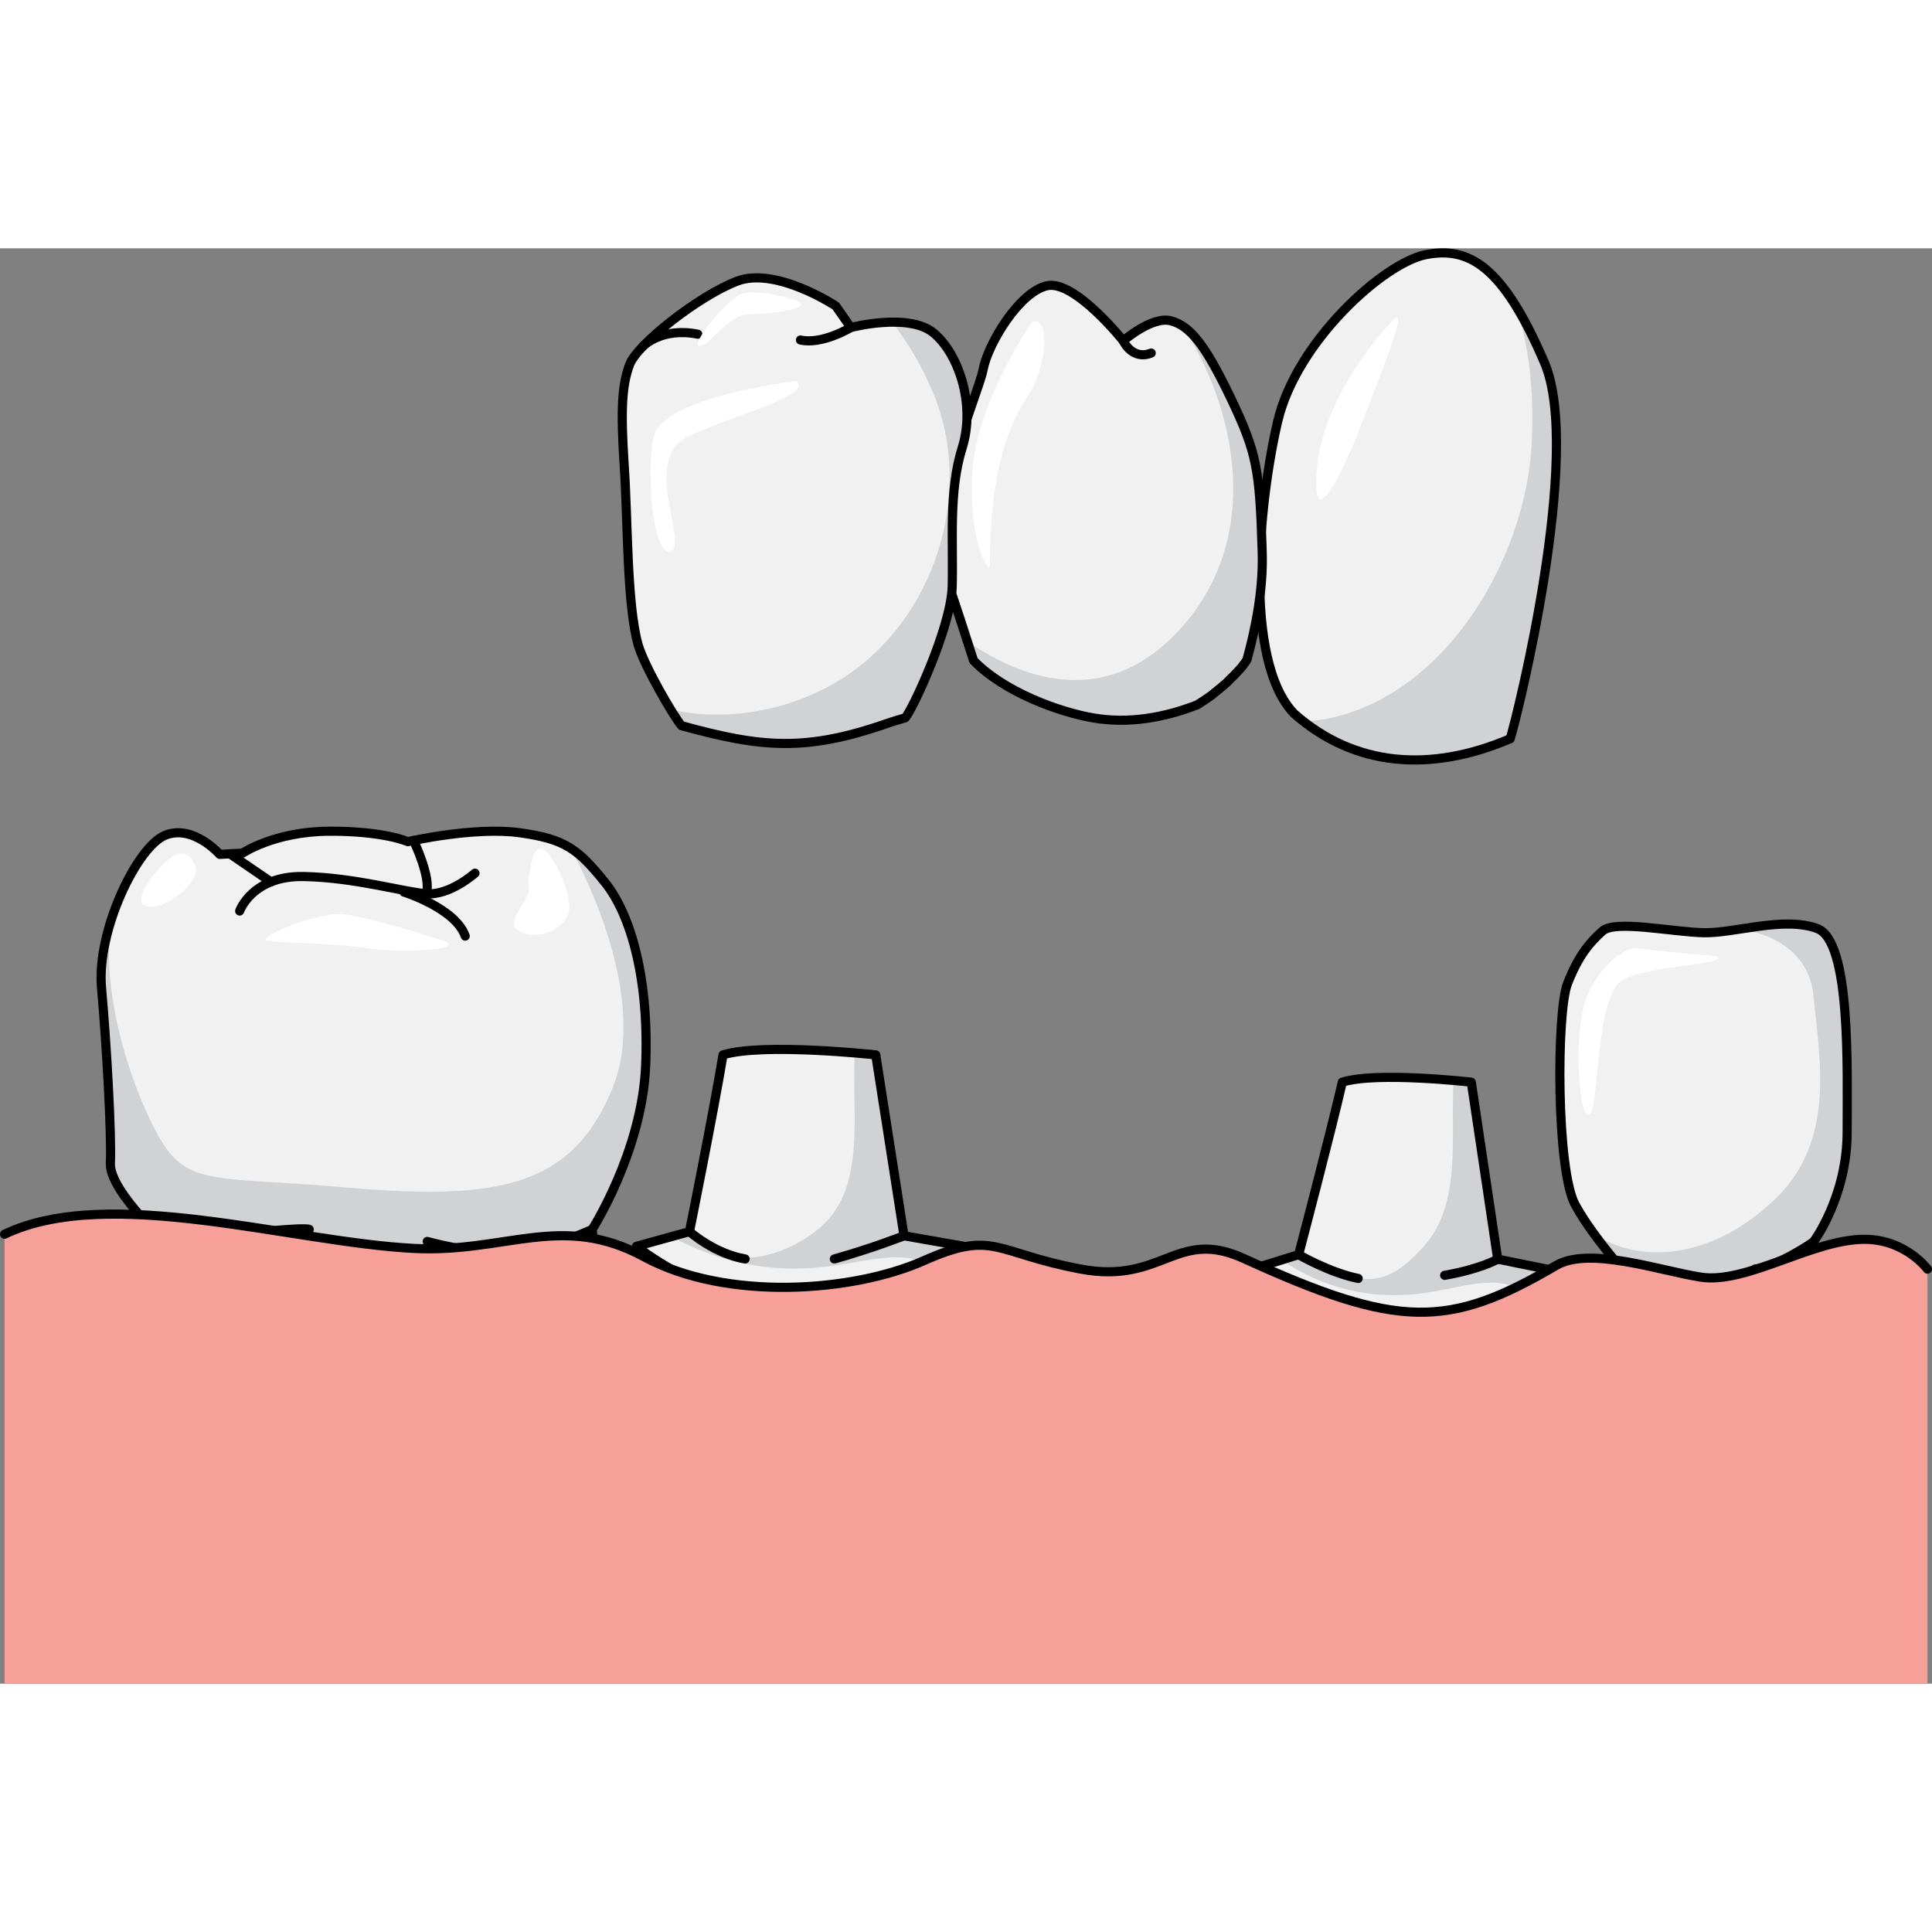 <?xml version="1.0" encoding="utf-8"?>
<!-- Created by: Science Figures, www.sciencefigures.org, Generator: Science Figures Editor -->
<!DOCTYPE svg PUBLIC "-//W3C//DTD SVG 1.1//EN" "http://www.w3.org/Graphics/SVG/1.1/DTD/svg11.dtd">
<svg version="1.1" id="Layer_1" xmlns="http://www.w3.org/2000/svg" xmlns:xlink="http://www.w3.org/1999/xlink" 
	 width="800px" height="800px" viewBox="0 0 211.354 157.021" enable-background="new 0 0 211.354 157.021"
	 xml:space="preserve">
<rect x="0" y="0" width="211.354" height="157.021" fill="#808080" stroke="none"/>
<g>
	<g>
		<path fill="#F1F1F2" d="M69.615,109.18c0,0,6.754,5.356,15.803,7.172c8.795,1.763,20.067-7.172,20.067-7.172l-6.589-1.156
			l-3.092-19.792c0,0-12.349-1.345-16.709,0c-1.058,6.388-3.668,19.336-3.668,19.336L69.615,109.18z"/>
		<path fill="#D0D2D3" d="M89.999,111.445c4.906-0.532,8.595-2.096,12.258-0.016c1.969-1.254,3.229-2.25,3.229-2.25l-6.589-1.156
			l-3.092-19.792c0,0-0.947-0.104-2.387-0.222c0.017,0.263,0.072,0.493,0.061,0.769c-0.226,6.387,1.058,13.554-3.255,17.875
			c-2.644,2.648-8.656,5.319-12.296,2.713c-0.994-0.714-1.773-1.48-2.403-2.288c-0.063,0.31-0.097,0.489-0.097,0.489l-1.988,0.55
			C78.735,110.945,84.143,112.079,89.999,111.445z"/>
		<path fill="none" stroke="#000000" stroke-linecap="round" stroke-linejoin="round" stroke-miterlimit="10" d="M69.615,109.18
			c0,0,6.754,5.356,15.803,7.172c8.795,1.763,20.067-7.172,20.067-7.172l-6.589-1.156l-3.092-19.792c0,0-12.349-1.345-16.709,0
			c-1.058,6.388-3.668,19.336-3.668,19.336L69.615,109.18z"/>
		<path fill="none" stroke="#000000" stroke-linecap="round" stroke-linejoin="round" stroke-miterlimit="10" d="M75.428,107.567
			c0,0,2.695,2.414,6.087,2.992"/>
		<path fill="none" stroke="#000000" stroke-linecap="round" stroke-linejoin="round" stroke-miterlimit="10" d="M98.896,108.023
			c0,0-3.497,1.38-7.621,2.536"/>
	</g>
	<g>
		<path fill="#F1F1F2" d="M136.47,111.832c0,0,5.811,6,14.419,8.113c8.528,2.091,19.138-8.113,19.138-8.113l-6.181-1.252
			l-2.891-19.361c0,0-10.365-1.186-14.112,0c-1.348,5.849-4.78,18.869-4.78,18.869L136.47,111.832z"/>
		<path fill="#D0D2D3" d="M155.477,114.329c4.646-0.592,8.105-2.313,11.603-0.018c1.809-1.389,2.947-2.479,2.947-2.479l-6.181-1.252
			l-2.891-19.361c0,0-0.799-0.092-2.014-0.197c0.012,0.232,0.056,0.439,0.046,0.688c-0.255,5.874,0.831,12.913-3.172,17.404
			c-2.544,2.85-5.187,4.862-9.333,2.771c-1.04-0.524-3.775-1.452-4.284-2.321c-0.085,0.33-0.136,0.524-0.136,0.524l-1.9,0.593
			C144.857,113.774,149.897,115.041,155.477,114.329z"/>
		<path fill="none" stroke="#000000" stroke-linecap="round" stroke-linejoin="round" stroke-miterlimit="10" d="M136.47,111.832
			c0,0,5.811,6,14.419,8.113c8.528,2.091,19.138-8.113,19.138-8.113l-6.181-1.252l-2.891-19.361c0,0-10.365-1.186-14.112,0
			c-1.348,5.849-4.78,18.869-4.78,18.869L136.47,111.832z"/>
		<path fill="none" stroke="#000000" stroke-linecap="round" stroke-linejoin="round" stroke-miterlimit="10" d="M142.063,110.088
			c0,0,3.37,1.966,6.516,2.602"/>
		<path fill="none" stroke="#000000" stroke-linecap="round" stroke-linejoin="round" stroke-miterlimit="10" d="M163.846,110.58
			c0,0-1.871,1.086-5.805,1.768"/>
	</g>
	<path fill="none" stroke="#000000" stroke-linecap="round" stroke-linejoin="round" stroke-miterlimit="10" d="M210.854,157.014"/>
	<g>
		<g>
			<g>
				<path fill="#F1F1F2" d="M179.266,113.743c0,0-0.056,4.234-0.079,9.207c6.116,0.559,12.923-0.321,18.889,1.375
					c0.312-7.623,0.312-15.634,0.312-15.634s3.684-4.918,3.684-12.017c0-7.103,0.415-20.897-3.274-22.261
					c-3.687-1.366-9.031,0.536-12.431,0.456c-3.552-0.089-9.693-1.415-11.06-0.184c-1.364,1.227-2.591,2.594-3.822,5.735
					c-1.232,3.144-1.232,20.348,0.816,24.173C174.35,108.42,179.266,113.743,179.266,113.743z"/>
				<path fill="#D0D2D3" d="M179.22,118.177c0.984-0.579,2.166-0.912,3.594-0.852c4.924,0.214,9.094,1.098,11.163,6.206
					c1.397,0.165,2.769,0.416,4.099,0.794c0.312-7.623,0.312-15.634,0.312-15.634s3.684-4.918,3.684-12.017
					c0-7.103,0.415-20.897-3.274-22.261c-2.471-0.916-5.672-0.369-8.547,0.071v0.002c0,0,7.5,0.571,8.138,7.307
					c0.634,6.729,2.485,15.673-4.069,22.089c-6.554,6.419-14.494,7.464-19.886,3.996c2.211,3.022,4.834,5.864,4.834,5.864
					S179.242,115.551,179.22,118.177z"/>
				<path fill="none" stroke="#000000" stroke-linecap="round" stroke-linejoin="round" stroke-miterlimit="10" d="M179.266,113.743
					c0,0-0.056,4.234-0.079,9.207c6.116,0.559,12.923-0.321,18.889,1.375c0.312-7.623,0.312-15.634,0.312-15.634
					s3.684-4.918,3.684-12.017c0-7.103,0.415-20.897-3.274-22.261c-3.687-1.366-9.031,0.536-12.431,0.456
					c-3.552-0.089-9.693-1.415-11.06-0.184c-1.364,1.227-2.591,2.594-3.822,5.735c-1.232,3.144-1.232,20.348,0.816,24.173
					C174.35,108.42,179.266,113.743,179.266,113.743z"/>
				<path fill="none" stroke="#000000" stroke-linecap="round" stroke-linejoin="round" stroke-miterlimit="10" d="M179.266,113.743
					c0,0,4.76,0.616,7.1-0.878"/>
				<path fill="none" stroke="#000000" stroke-linecap="round" stroke-linejoin="round" stroke-miterlimit="10" d="M198.387,108.691
					c0,0-3.854,2.678-6.394,2.975"/>
			</g>
			<path fill="#FFFFFF" d="M187.771,77.447c0,0-6.756-0.597-8.505-0.871c-1.749-0.273-5.237,2.726-6.11,6.761
				c-0.874,4.036-0.414,11.864,0.708,11.424c1.122-0.434,0.585-13.205,3.75-14.786C180.777,78.394,189.297,78.319,187.771,77.447z"
				/>
		</g>
		<g>
			<g>
				<path fill="#F1F1F2" d="M12.076,100.092c-0.138,3.197,6.955,9.456,6.955,9.456s-0.652,5.501-1.125,11.331
					c1.323,0.301,2.644,0.609,3.953,0.934c4.025,0.995,8.035,2.07,12.086,2.959c1.362,0.299,2.728,0.592,4.099,0.854
					c0.854-5.111,1.984-9.259,1.984-9.259s1.351,4.691,2.938,9.924c7.766,0.532,15.54,0.72,23.317,0.818
					c-0.521-8.865-1.501-19.783-1.501-19.783s5.427-8.483,5.845-17.802c0.413-9.317-1.528-16.549-4.452-20.165
					c-2.92-3.615-4.31-4.736-9.317-5.426c-5.004-0.692-12.237,0.976-12.237,0.976S41.979,63.73,36,63.765
					c-5.98,0.032-9.457,2.395-9.457,2.395l-2.502,0.14c0,0-2.925-3.337-5.984-2.086s-7.507,10.429-6.951,16.687
					C11.663,87.158,12.216,96.893,12.076,100.092z"/>
				<path fill="#D0D2D3" d="M38.044,125.625c0.854-5.111,1.984-9.259,1.984-9.259s-1.583,4.105-3.239,9.017
					C37.206,125.469,37.625,125.545,38.044,125.625z"/>
				<g>
					<path fill="#D0D2D3" d="M12.076,100.092c-0.138,3.197,6.955,9.456,6.955,9.456s-0.31,2.606-0.656,6.134l0.025-0.048
						c0,0,4.894-10.456,22.468-4.858c17.554,5.587,21.395,3.98,22.728,16.294c0.896,0.014,1.792,0.028,2.688,0.039
						c-0.521-8.865-1.501-19.783-1.501-19.783s5.427-8.483,5.845-17.802c0.413-9.317-1.528-16.549-4.452-20.165
						c-1.421-1.759-2.485-2.922-3.777-3.738c0.046,0.082,8.996,15.587,4.588,26.307c-4.416,10.749-12.513,12.238-28.859,10.832
						c-16.343-1.407-18.109,0.211-21.789-7.594c-3.678-7.797-5.427-17.428-3.82-22.695c-1.018,2.805-1.639,5.859-1.411,8.43
						C11.663,87.158,12.216,96.893,12.076,100.092z"/>
				</g>
				<path fill="none" stroke="#000000" stroke-linecap="round" stroke-linejoin="round" stroke-miterlimit="10" d="M12.076,100.092
					c-0.138,3.197,6.955,9.456,6.955,9.456s-0.652,5.501-1.125,11.331c1.323,0.301,2.644,0.609,3.953,0.934
					c4.025,0.995,8.035,2.07,12.086,2.959c1.362,0.299,2.728,0.592,4.099,0.854c0.854-5.111,1.984-9.259,1.984-9.259
					s1.351,4.691,2.938,9.924c7.766,0.532,15.54,0.72,23.317,0.818c-0.521-8.865-1.501-19.783-1.501-19.783
					s5.427-8.483,5.845-17.802c0.413-9.317-1.528-16.549-4.452-20.165c-2.92-3.615-4.31-4.736-9.317-5.426
					c-5.004-0.692-12.237,0.976-12.237,0.976S41.979,63.73,36,63.765c-5.98,0.032-9.457,2.395-9.457,2.395l-2.502,0.14
					c0,0-2.925-3.337-5.984-2.086s-7.507,10.429-6.951,16.687C11.663,87.158,12.216,96.893,12.076,100.092z"/>
				<path fill="none" stroke="#000000" stroke-linecap="round" stroke-linejoin="round" stroke-miterlimit="10" d="M26.218,72.493
					c0,0,1.371-3.885,7.008-3.771c5.633,0.114,10.813,1.675,13.4,1.884c2.592,0.209,5.334-2.251,5.334-2.251"/>
				
					<line fill="none" stroke="#000000" stroke-linecap="round" stroke-linejoin="round" stroke-miterlimit="10" x1="29.646" y1="69.313" x2="25.15" y2="66.239"/>
				<path fill="none" stroke="#000000" stroke-linecap="round" stroke-linejoin="round" stroke-miterlimit="10" d="M45.233,64.777
					c0,0,2.003,4.095,1.393,5.829"/>
				<path fill="none" stroke="#000000" stroke-linecap="round" stroke-linejoin="round" stroke-miterlimit="10" d="M44.191,70.425
					c0,0,5.637,1.763,6.701,4.811"/>
				<path fill="none" stroke="#000000" stroke-linecap="round" stroke-linejoin="round" stroke-miterlimit="10" d="M64.782,107.325
					c0,0-5.665,2.636-9.475,2.636c-3.805,0-8.568-1.317-8.568-1.317"/>
				<path fill="none" stroke="#000000" stroke-linecap="round" stroke-linejoin="round" stroke-miterlimit="10" d="M33.832,107.325
					c-0.457-0.259-7.769,0.306-9.596,1.318c-1.827,1.016-5.205,0.904-5.205,0.904"/>
			</g>
			<path fill="#FFFFFF" d="M47.443,75.419c0,0-6.789-2.185-9.72-2.559c-2.931-0.372-9.856,2.609-8.471,2.878
				c1.384,0.267,7.478,0.267,11.197,0.854C44.169,77.177,52.688,76.699,47.443,75.419z"/>
			<path fill="#FFFFFF" d="M58.438,66.239c0,0-0.756,2.088-0.581,3.662c0.175,1.573-3.034,3.906-0.876,4.896
				c2.157,0.993,5.306-0.523,5.306-2.798S59.489,63.857,58.438,66.239z"/>
			<path fill="#FFFFFF" d="M21.405,67.691c0,0-0.524-1.852-1.981-1.452c-1.46,0.396-5.544,5.354-3.327,5.761
				S21.93,69.156,21.405,67.691z"/>
		</g>
		<path fill="#F6A099" d="M0.5,107.852c11.405-5.453,31.337,0.856,44.733,1.552c10.107,0.525,16.202-3.974,25.222,0.917
			c9.019,4.889,22.868,3.869,30.599,0.43c7.729-3.44,7.723-0.854,17.18,0.916c8.994,1.685,10.412-4.547,17.843-1.155
			c16.868,7.698,22.339,7.705,34.153,0.762c3.624-2.131,11.397,0.586,15.834,1.274c5.014,0.778,12.204-4.14,17.9-4.14
			c4.496,0,6.891,3.259,6.891,3.259v45.355H0.5V107.852z"/>
		<path fill="none" stroke="#000000" stroke-linecap="round" stroke-linejoin="round" stroke-miterlimit="10" d="M0.5,107.852
			c11.405-5.453,31.337,0.856,44.733,1.552c10.107,0.525,16.202-3.974,25.222,0.917c9.019,4.889,22.868,3.869,30.599,0.43
			c7.729-3.44,7.723-0.854,17.18,0.916c8.994,1.685,10.412-4.547,17.843-1.155c16.868,7.698,22.339,7.705,34.153,0.762
			c3.624-2.131,11.397,0.586,15.834,1.274c5.014,0.778,12.204-4.14,17.9-4.14c4.496,0,6.891,3.259,6.891,3.259"/>
		<g>
			<g>
				<g>
					<path fill="#F1F1F2" d="M165.211,53.649c0.771-2.424,7.952-31.335,3.75-41.14c-4.517-10.543-8.232-12.769-13.023-11.808
						c-4.565,0.916-14.105,9.469-16.164,18.233c-2.036,8.703-3.827,26.087,1.788,31.96
						C148.198,56.754,156.515,57.357,165.211,53.649z"/>
					<path fill="#D0D2D3" d="M168.961,12.51c-0.945-2.203-1.891-3.908-2.842-5.249c1.32,4.311,1.642,9.055,1.474,13.591
						c-0.507,13.674-10.54,29.993-24.951,30.928c6.447,5.017,14.337,5.381,22.569,1.87C165.981,51.226,173.163,22.314,168.961,12.51
						z"/>
					<path fill="none" stroke="#000000" stroke-linecap="round" stroke-linejoin="round" stroke-miterlimit="10" d="M165.211,53.649
						c0.771-2.424,7.952-31.335,3.75-41.14c-4.517-10.543-8.232-12.769-13.023-11.808c-4.565,0.916-14.105,9.469-16.164,18.233
						c-2.036,8.703-3.827,26.087,1.788,31.96C148.198,56.754,156.515,57.357,165.211,53.649z"/>
				</g>
				<path fill="#FFFFFF" d="M152.162,8.093c0,0-7.352,7.6-8.088,15.938c-0.738,8.336,3.314-0.682,4.785-4.605
					C150.333,15.503,154.712,5.003,152.162,8.093z"/>
			</g>
			<g>
				<g>
					<path fill="#F1F1F2" d="M132.452,48.961c0.453-0.374,1.455-1.176,1.71-1.416c0.581-0.56,1.146-1.139,1.685-1.742
						c0.141-0.197,0.358-0.493,0.556-0.765c0.962-3.472,1.802-7.723,1.678-11.779c-0.273-9.035-0.549-10.818-3.424-16.843
						c-2.876-6.024-4.517-7.94-6.568-8.487c-2.057-0.551-5.207,2.191-5.207,2.191s-5.341-6.71-8.352-6.026
						c-3.013,0.683-6.436,6.3-6.985,9.176c-0.547,2.873-6.571,15.883-3.971,23.003c1.054,2.884,2.018,6.049,2.928,8.818
						c3.26,3.395,9.315,5.646,13.153,6.289c3.854,0.646,7.697-0.035,11.325-1.443C131.475,49.619,131.971,49.3,132.452,48.961z"/>
					<path fill="#D0D2D3" d="M134.656,16.416c-2.225-4.661-3.712-6.847-5.219-7.86c6.589,10.446,8.411,24.535-1.212,34.009
						c-7.182,7.066-15.461,5.185-22.403,0.434c0.231,0.714,0.454,1.414,0.679,2.093c3.26,3.395,9.315,5.646,13.153,6.289
						c3.854,0.646,7.697-0.035,11.325-1.443c0.495-0.317,0.991-0.637,1.473-0.976c0.453-0.374,1.455-1.176,1.71-1.416
						c0.581-0.56,1.146-1.139,1.685-1.742c0.141-0.197,0.358-0.493,0.556-0.765c0.962-3.472,1.802-7.723,1.678-11.779
						C137.807,24.224,137.531,22.44,134.656,16.416z"/>
					<path fill="none" stroke="#000000" stroke-linecap="round" stroke-linejoin="round" stroke-miterlimit="10" d="M122.881,10.12
						c0,0,0.964,2.162,3.055,1.337"/>
					<path fill="none" stroke="#000000" stroke-linecap="round" stroke-linejoin="round" stroke-miterlimit="10" d="M132.452,48.961
						c0.453-0.374,1.455-1.176,1.71-1.416c0.581-0.56,1.146-1.139,1.685-1.742c0.141-0.197,0.358-0.493,0.556-0.765
						c0.962-3.472,1.802-7.723,1.678-11.779c-0.273-9.035-0.549-10.818-3.424-16.843c-2.876-6.024-4.517-7.94-6.568-8.487
						c-2.057-0.551-5.207,2.191-5.207,2.191s-5.341-6.71-8.352-6.026c-3.013,0.683-6.436,6.3-6.985,9.176
						c-0.547,2.873-6.571,15.883-3.971,23.003c1.054,2.884,2.018,6.049,2.928,8.818c3.26,3.395,9.315,5.646,13.153,6.289
						c3.854,0.646,7.697-0.035,11.325-1.443C131.475,49.619,131.971,49.3,132.452,48.961z"/>
				</g>
				<path fill="#FFFFFF" d="M112.86,8.093c0,0-5.819,8.511-6.43,15.793c-0.611,7.284,1.409,11.021,1.775,11.08
					c0.368,0.064-0.731-11.262,4.102-18.609C114.973,12.302,114.635,7.114,112.86,8.093z"/>
			</g>
			<g>
				<g>
					<path fill="#F1F1F2" d="M69.792,43.308c0.619,2.268,3.889,7.9,4.764,8.91c8.723,2.414,13.581,2.856,22.447-0.23
						c0.656-0.229,1.333-0.438,2.017-0.624c0.668-0.622,5.017-9.822,5.146-14.356c0.136-4.926-0.413-10.404,1.097-15.197
						c1.503-4.79-0.447-10.406-3.187-12.598c-2.738-2.189-9.002-0.548-9.002-0.548l-1.645-2.362c0,0-6.573-4.346-10.819-2.703
						c-4.243,1.641-10.912,6.915-11.729,9.106c-0.825,2.189-1.007,4.858-0.596,11.021C68.696,29.888,68.559,38.79,69.792,43.308z"/>
					<path fill="#D0D2D3" d="M102.075,9.212c-1.127-0.902-2.849-1.147-4.487-1.134c1.806,2.307,3.321,4.918,4.491,7.725
						c4.636,11.128,0.053,25.104-10.21,31.421c-5.397,3.325-12.393,4.647-18.511,3.217c0.514,0.836,0.952,1.492,1.197,1.777
						c8.723,2.414,13.581,2.856,22.447-0.23c0.656-0.229,1.333-0.438,2.017-0.624c0.668-0.622,5.017-9.822,5.146-14.356
						c0.136-4.926-0.413-10.404,1.097-15.197C106.765,17.02,104.814,11.403,102.075,9.212z"/>
					<path fill="none" stroke="#000000" stroke-linecap="round" stroke-linejoin="round" stroke-miterlimit="10" d="M70.363,10.694
						c0,0,2.026-2.088,5.971-1.301"/>
					<path fill="none" stroke="#000000" stroke-linecap="round" stroke-linejoin="round" stroke-miterlimit="10" d="M69.792,43.308
						c0.619,2.268,3.889,7.9,4.764,8.91c8.723,2.414,13.581,2.856,22.447-0.23c0.656-0.229,1.333-0.438,2.017-0.624
						c0.668-0.622,5.017-9.822,5.146-14.356c0.136-4.926-0.413-10.404,1.097-15.197c1.503-4.79-0.447-10.406-3.187-12.598
						c-2.738-2.189-9.002-0.548-9.002-0.548l-1.645-2.362c0,0-6.573-4.346-10.819-2.703c-4.243,1.641-10.912,6.915-11.729,9.106
						c-0.825,2.189-1.007,4.858-0.596,11.021C68.696,29.888,68.559,38.79,69.792,43.308z"/>
					<path fill="none" stroke="#000000" stroke-linecap="round" stroke-linejoin="round" stroke-miterlimit="10" d="M93.073,8.664
						c0,0-3.135,1.901-5.505,1.365"/>
				</g>
				<path fill="#FFFFFF" d="M87.109,14.522c0,0-14.766,1.705-15.608,6.13c-0.847,4.425,0.032,13.345,1.917,12.466
					c1.884-0.881-3.265-9.984,1.76-12.466C80.199,18.167,88.993,16.151,87.109,14.522z"/>
				<path fill="#FFFFFF" d="M87.368,5.802c0,0-4.61-1.611-6.404-0.744c-1.793,0.865-5.506,5.596-4.443,5.637
					c1.058,0.041,3.118-3.424,5.331-3.465C84.065,7.188,88.842,6.658,87.368,5.802z"/>
			</g>
		</g>
	</g>
</g>
</svg>